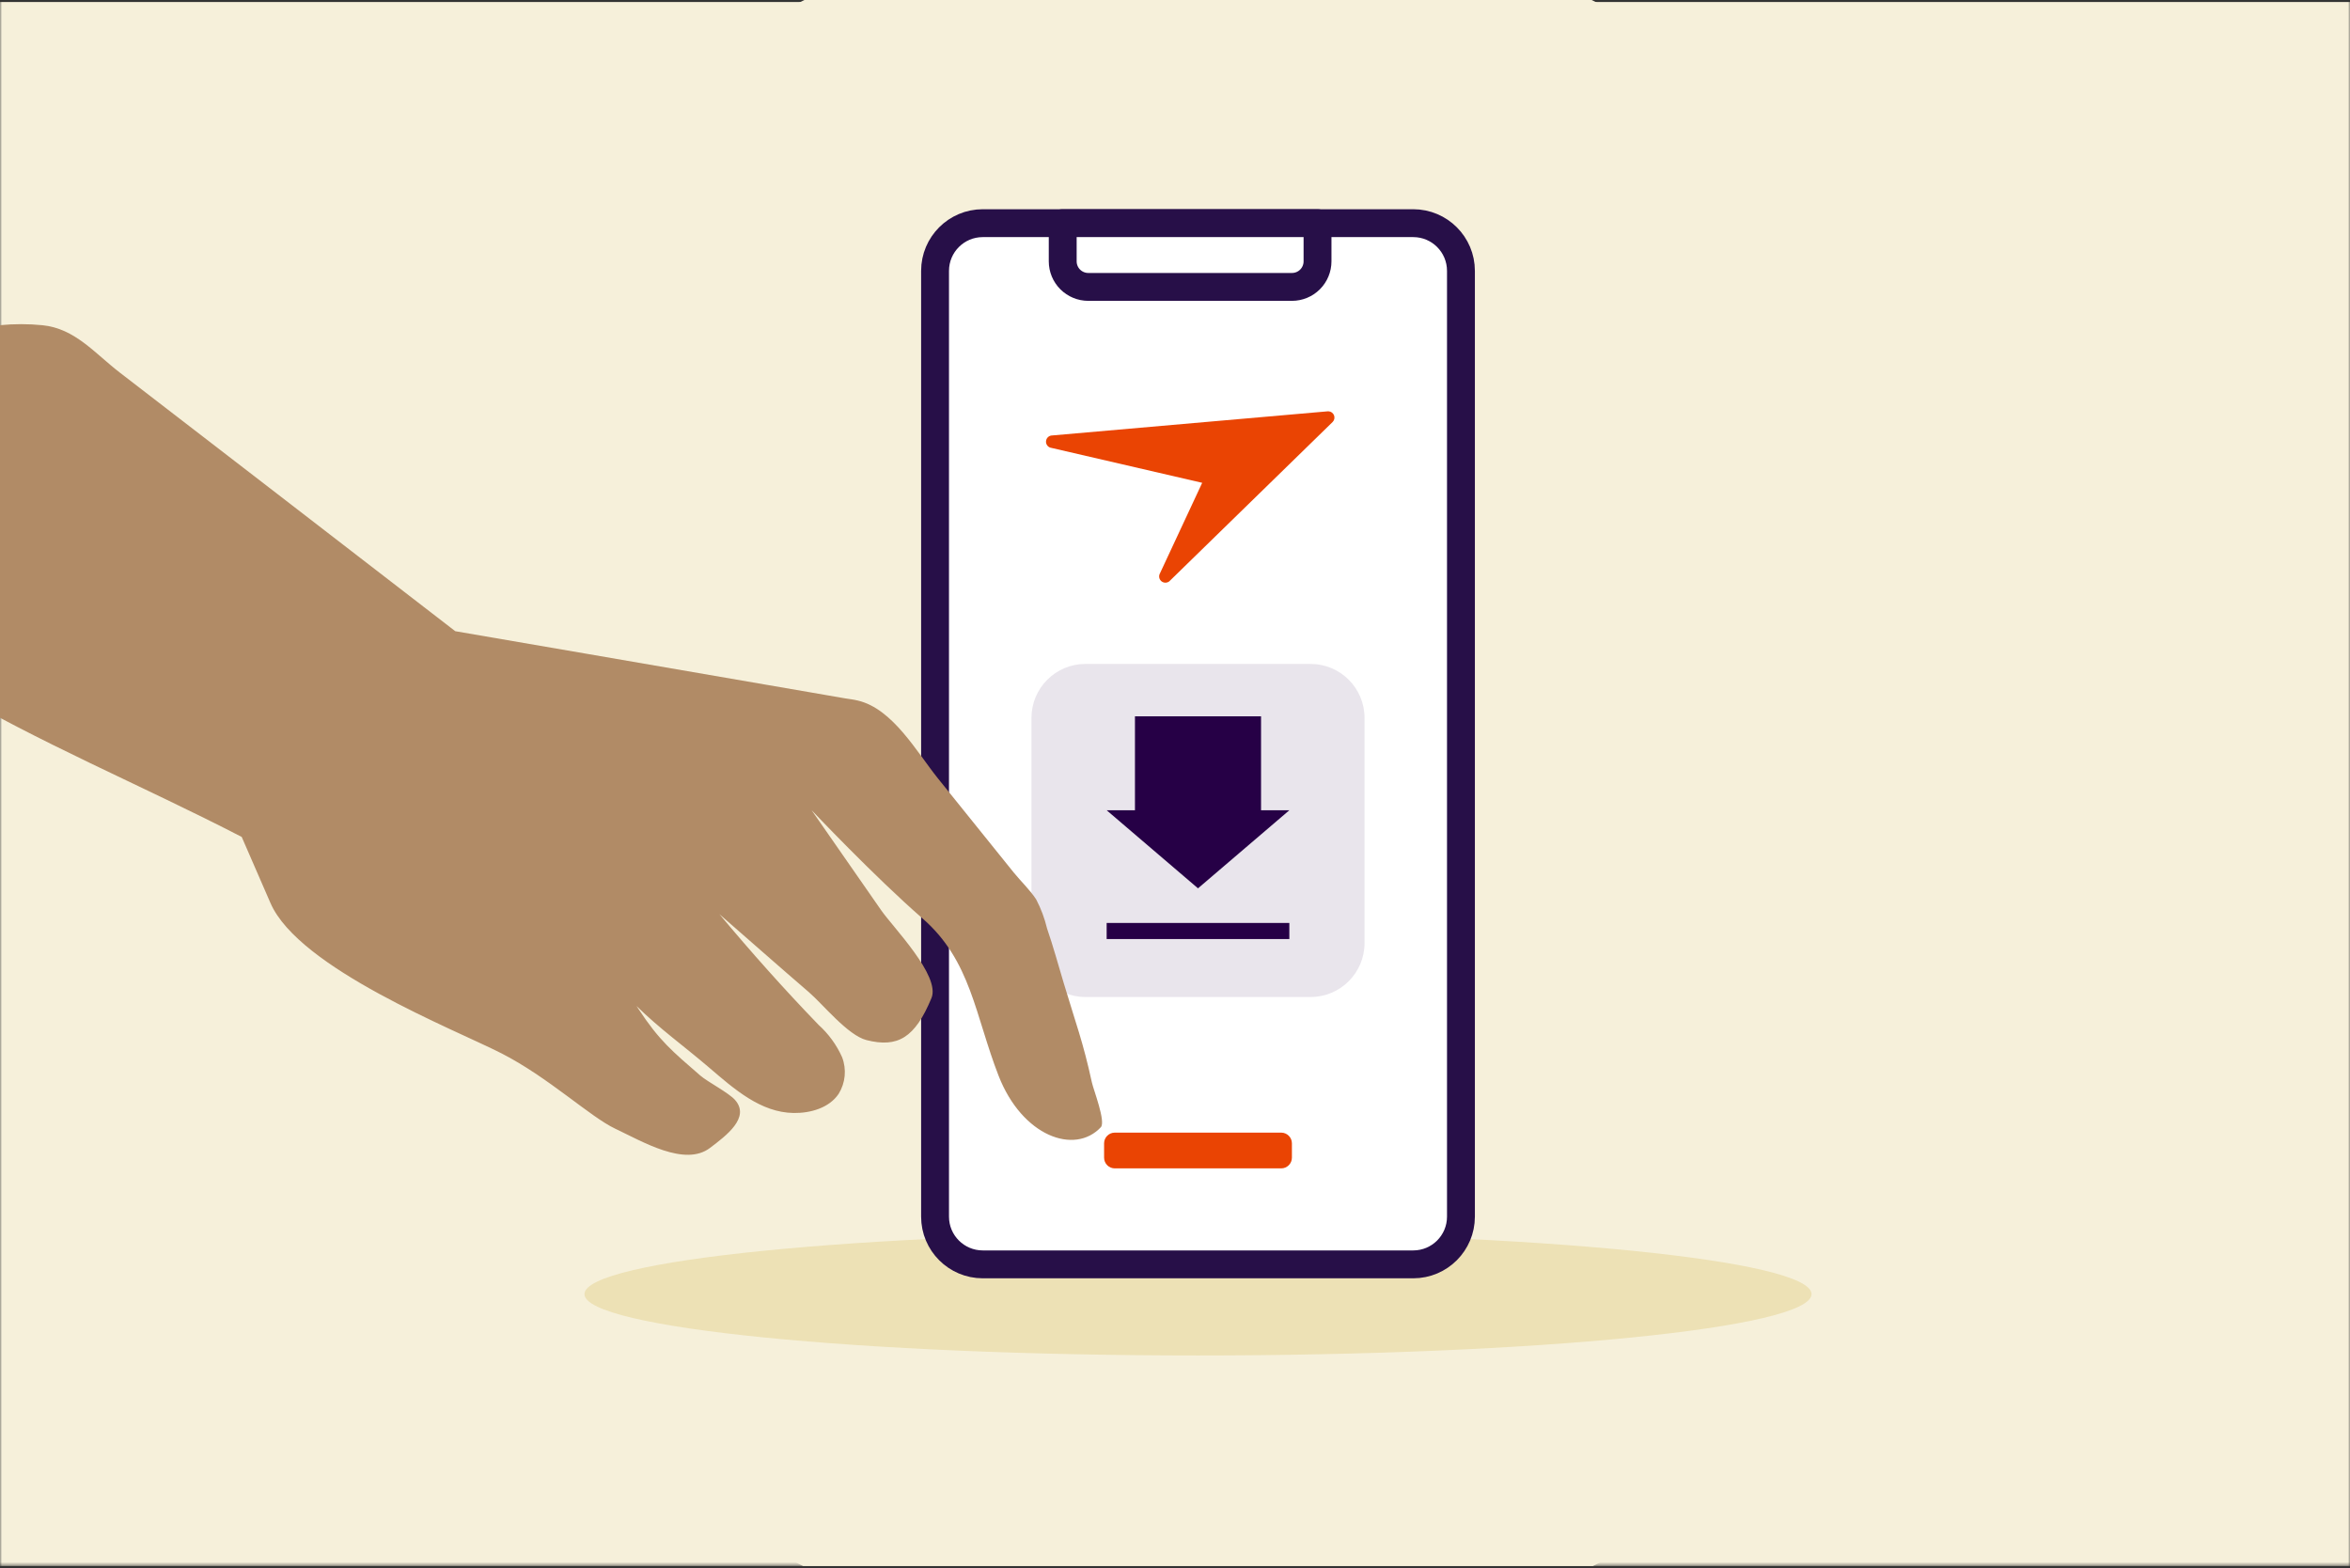 <svg width="580" height="387" viewBox="0 0 580 387" fill="none" xmlns="http://www.w3.org/2000/svg">
<rect x="0" y="0" width="580" height="387" fill="#333333" stroke="none"/>
<g clip-path="url(#clip0_1005_6)">
<mask id="mask0_1005_6" style="mask-type:luminance" maskUnits="userSpaceOnUse" x="0" y="0" width="580" height="387">
<path d="M580 0H0V386.5H580V0Z" fill="white"/>
</mask>
<g mask="url(#mask0_1005_6)">
<path d="M580 0.5H0V386.5H580V0.5Z" fill="#F6F0DA"/>
</g>
<path d="M295.214 366.382C390.792 366.382 468.273 288.901 468.273 193.323C468.273 97.746 390.792 20.265 295.214 20.265C199.636 20.265 122.155 97.746 122.155 193.323C122.155 288.901 199.636 366.382 295.214 366.382Z" fill="#EDE1B5"/>
<path d="M295.677 409.647C415.149 409.647 512.001 312.796 512.001 193.324C512.001 73.851 415.149 -23 295.677 -23C176.205 -23 79.353 73.851 79.353 193.324C79.353 312.796 176.205 409.647 295.677 409.647Z" fill="#F6F0DA"/>
<path d="M295.677 334.522C379.308 334.522 447.104 327.742 447.104 319.379C447.104 311.016 379.308 304.236 295.677 304.236C212.047 304.236 144.251 311.016 144.251 319.379C144.251 327.742 212.047 334.522 295.677 334.522Z" fill="#EDE1B5"/>
<path d="M348.8 55.077H242.554C236.052 55.077 230.78 60.349 230.78 66.851V300.264C230.78 306.767 236.052 312.039 242.554 312.039H348.8C355.303 312.039 360.574 306.767 360.574 300.264V66.851C360.574 60.349 355.303 55.077 348.8 55.077Z" fill="white" stroke="#270F48" stroke-width="6.88" stroke-linecap="round" stroke-linejoin="round"/>
<path d="M262.241 55.077H325.176V64.503C325.176 66.175 324.512 67.778 323.329 68.96C322.147 70.143 320.544 70.807 318.872 70.807H268.592C266.92 70.807 265.316 70.143 264.134 68.96C262.952 67.778 262.288 66.175 262.288 64.503V55.077H262.241Z" fill="white" stroke="#270F48" stroke-width="6.88" stroke-linecap="round" stroke-linejoin="round"/>
<path d="M316.212 279.528H275.141C273.682 279.528 272.499 280.711 272.499 282.171V285.709C272.499 287.168 273.682 288.351 275.141 288.351H316.212C317.671 288.351 318.854 287.168 318.854 285.709V282.171C318.854 280.711 317.671 279.528 316.212 279.528Z" fill="#EA4403"/>
<path d="M327.862 101.51H327.723L294.703 104.399L259.427 107.49C259.091 107.552 258.785 107.724 258.557 107.978C258.329 108.233 258.192 108.556 258.167 108.897C258.142 109.238 258.231 109.578 258.42 109.862C258.609 110.147 258.887 110.362 259.211 110.472L296.712 119.156L286.174 141.746C286.063 142.063 286.058 142.407 286.16 142.727C286.263 143.046 286.466 143.324 286.74 143.518C287.014 143.712 287.344 143.811 287.679 143.801C288.015 143.79 288.338 143.671 288.6 143.461L328.913 104.137C329.123 103.922 329.267 103.652 329.326 103.358C329.385 103.064 329.357 102.759 329.245 102.48C329.134 102.202 328.944 101.962 328.698 101.789C328.453 101.617 328.162 101.52 327.862 101.51Z" fill="#EA4403"/>
<path d="M323.46 163.856H267.896C260.539 163.856 254.576 169.82 254.576 177.176V232.74C254.576 240.096 260.539 246.059 267.896 246.059H323.46C330.816 246.059 336.779 240.096 336.779 232.74V177.176C336.779 169.82 330.816 163.856 323.46 163.856Z" fill="#E9E5EC"/>
<path d="M311.237 199.968V176.79H280.117V199.968H273.133L295.677 219.236L318.221 199.968H311.237Z" fill="#260046"/>
<path d="M318.221 227.781H273.133V231.752H318.221V227.781Z" fill="#260046"/>
<path d="M-0.102 80.265C3.425 79.912 6.979 79.912 10.506 80.265C18.516 81.081 23.347 87.156 29.559 91.944L65.886 119.925L112.365 155.776L145.277 161.434L200.185 170.9L208.558 172.35C209.593 172.514 210.683 172.641 211.718 172.894C220.364 174.925 226.249 185.588 231.498 192.117L250.206 215.346C252.023 217.577 254.166 219.572 255.746 221.984C256.927 224.247 257.823 226.646 258.416 229.128C259.942 233.553 261.177 238.087 262.521 242.566C265.5 252.521 267.298 257.073 269.496 267.174C269.895 268.987 272.965 276.839 271.693 278.199C265.209 285.109 252.277 280.412 246.465 265.506C240.652 250.599 239.654 237.071 227.702 226.68C215.751 216.289 200.294 199.932 200.294 199.932L217.512 224.686C220.382 228.82 232.17 240.807 229.9 246.301C225.831 256.148 221.563 258.633 213.862 256.692C209.212 255.495 203.127 247.861 199.604 244.833C192.175 238.449 184.819 231.939 177.553 225.61C185.454 235.058 193.428 244.017 202.019 252.92C204.493 255.147 206.472 257.864 207.831 260.899C208.4 262.374 208.619 263.96 208.471 265.533C208.323 267.106 207.812 268.624 206.978 269.967C204.635 273.43 200.076 274.736 195.898 274.681C187.707 274.573 181.186 268.752 174.974 263.438C168.762 258.125 162.732 253.827 157.138 248.314C156.847 247.915 157.701 249.185 157.556 248.967C162.714 256.837 165.947 259.467 172.849 265.451C174.665 267.011 179.824 269.676 181.404 271.454C185.291 275.842 179.097 280.357 175.265 283.277C169.053 288.046 158.591 281.736 151.852 278.562C145.659 275.643 135.342 265.868 123.754 259.956C112.166 254.045 73.787 239.03 66.757 222.872L59.656 206.551C35.099 193.858 9.362 183.249 -14.45 169.032C-23.732 163.483 -39.025 157.68 -43.239 146.908C-47.889 134.958 -42.44 116.08 -37.191 105.2C-30.162 90.692 -15.994 81.861 -0.102 80.265Z" fill="#B18B66"/>
</g>
<defs>
<clipPath id="clip0_1005_6">
<rect width="580" height="386.5" fill="white"/>
</clipPath>
</defs>
</svg>
